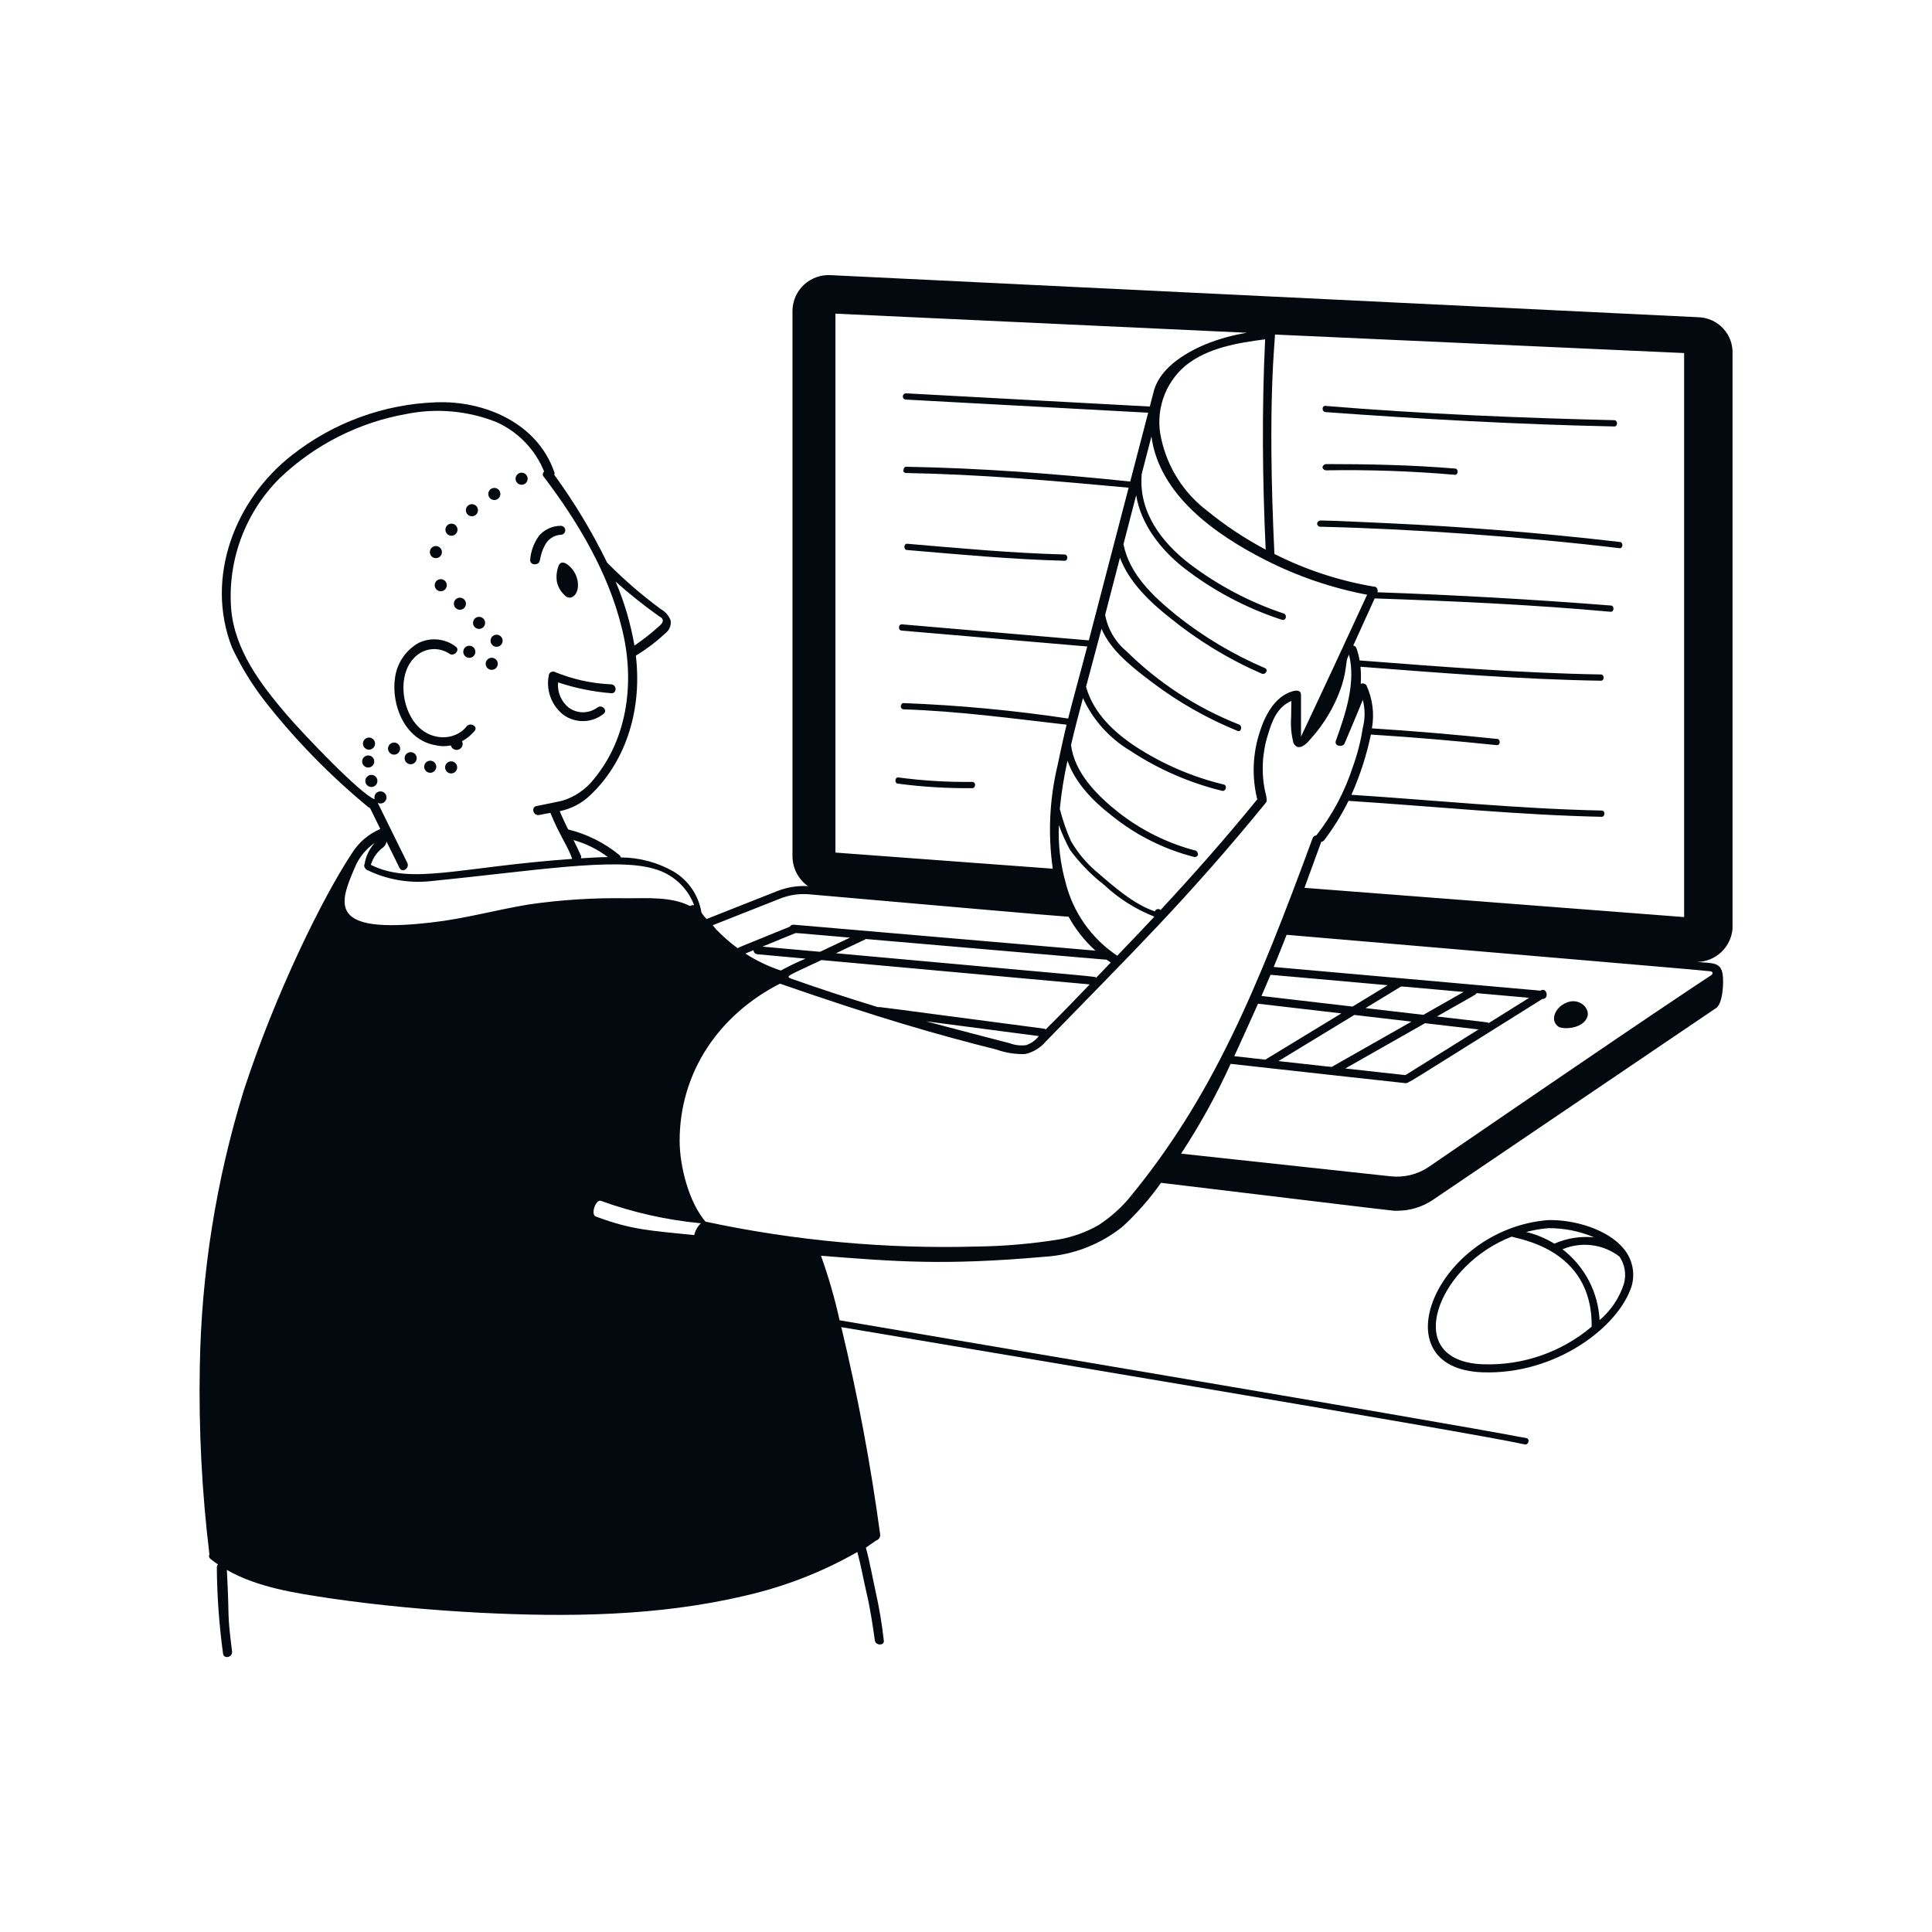 <svg version="1.2" preserveAspectRatio="xMidYMid meet" height="1080" viewBox="0 0 810 810" zoomAndPan="magnify" width="1080" xmlns:xlink="http://www.w3.org/1999/xlink" xmlns="http://www.w3.org/2000/svg"><g id="3b0308470a"><path d="M 648.996 511.535 L 648.898 511.535 C 601.969 515.445 577.887 573.82 621.602 575.348 C 652.383 576.418 678.695 556.262 684.086 539.156 C 684.84 536.5 684.938 533.699 684.371 530.996 C 683.805 528.293 682.59 525.766 680.832 523.641 C 674.152 515.328 659.793 511.227 648.996 511.535 Z M 649.129 514.918 C 655.73 514.863 662.27 516.172 668.34 518.766 C 662.645 518.195 656.895 519.105 651.66 521.41 C 648.004 519.168 644.02 517.512 639.848 516.512 C 642.891 515.723 645.996 515.188 649.129 514.914 Z M 621.73 571.98 C 611.762 571.625 605.27 567.918 602.934 561.734 C 599.777 553.387 604.562 541.043 614.234 531.289 C 619.789 525.668 626.477 521.289 633.852 518.438 C 634.574 519.32 667.793 522.559 667.301 556.227 C 654.594 566.957 638.344 572.57 621.727 571.977 Z M 680.836 538.25 C 678.918 544.176 675.387 549.449 670.633 553.469 C 670.348 547.688 668.809 542.039 666.129 536.914 C 663.441 531.785 659.676 527.301 655.09 523.77 C 658.988 522.125 663.25 521.539 667.449 522.078 C 671.648 522.613 675.629 524.258 678.984 526.84 C 680.102 528.492 680.844 530.371 681.164 532.34 C 681.484 534.309 681.367 536.324 680.832 538.246 Z M 680.836 538.25" style="stroke:none;fill-rule:nonzero;fill:#040910;fill-opacity:1;"></path><path d="M 182.488 312.418 C 184.621 312.945 186.844 312.98 188.992 312.52 C 189.082 312.863 189.246 313.18 189.465 313.453 C 189.688 313.73 189.965 313.957 190.277 314.117 C 190.59 314.281 190.938 314.375 191.289 314.395 C 191.641 314.418 191.992 314.363 192.324 314.242 C 192.656 314.117 192.957 313.926 193.211 313.68 C 193.465 313.434 193.664 313.141 193.793 312.812 C 193.926 312.484 193.988 312.133 193.977 311.781 C 193.965 311.426 193.879 311.078 193.727 310.762 C 195.738 309.648 197.531 308.176 199.016 306.414 C 200.52 304.539 197.141 302.66 195.633 304.539 C 190.734 310.836 179.336 311.234 173.113 301.91 C 168.023 294.289 167.105 281.277 174.613 274.887 C 176.52 273.25 178.914 272.289 181.422 272.152 C 183.934 272.016 186.418 272.715 188.492 274.137 C 190.34 275.305 193.02 272.605 191.117 271.133 C 188.898 269.422 186.242 268.375 183.453 268.109 C 180.664 267.844 177.855 268.371 175.352 269.629 C 172.707 271.156 170.453 273.273 168.762 275.816 C 167.066 278.355 165.984 281.254 165.594 284.285 C 163.988 295.57 169.723 310.168 182.488 312.418 Z M 182.488 312.418" style="stroke:none;fill-rule:nonzero;fill:#040910;fill-opacity:1;"></path><path d="M 233.488 243.949 C 233.984 246.195 235.191 248.227 236.93 249.738 C 239.254 252.066 243.195 249.297 242.156 243.438 C 241.648 240.832 240.227 238.5 238.145 236.855 C 236.711 235.742 235.168 235.316 234.316 236.902 C 233.387 239.125 233.102 241.566 233.488 243.949 Z M 233.488 243.949" style="stroke:none;fill-rule:nonzero;fill:#040910;fill-opacity:1;"></path><path d="M 224.148 236.59 C 226.176 236.59 226.324 235.141 226.547 233.941 C 226.895 232.133 227.512 230.383 228.375 228.754 C 228.98 227.473 229.918 226.375 231.086 225.574 C 232.258 224.773 233.617 224.301 235.031 224.203 C 235.285 224.215 235.539 224.172 235.773 224.086 C 236.012 223.996 236.23 223.859 236.41 223.684 C 236.594 223.508 236.738 223.297 236.84 223.066 C 236.938 222.832 236.988 222.582 236.988 222.328 C 236.988 222.074 236.938 221.824 236.84 221.59 C 236.738 221.359 236.594 221.148 236.41 220.973 C 236.23 220.797 236.012 220.66 235.773 220.57 C 235.539 220.48 235.285 220.441 235.031 220.453 C 233.324 220.457 231.637 220.828 230.082 221.543 C 228.527 222.254 227.145 223.289 226.023 224.578 C 223.848 227.543 222.547 231.059 222.27 234.727 C 222.258 234.977 222.297 235.227 222.387 235.457 C 222.477 235.691 222.613 235.902 222.793 236.078 C 222.969 236.254 223.18 236.391 223.414 236.48 C 223.648 236.566 223.898 236.605 224.148 236.59 Z M 224.148 236.59" style="stroke:none;fill-rule:nonzero;fill:#040910;fill-opacity:1;"></path><path d="M 230.16 282.77 C 229.469 285.863 229.668 289.094 230.73 292.082 C 231.793 295.07 233.68 297.695 236.168 299.66 C 238.637 301.457 241.625 302.395 244.676 302.324 C 247.73 302.258 250.672 301.191 253.059 299.285 C 254.934 297.781 252.309 295.156 250.43 296.656 C 248.688 297.934 246.586 298.625 244.426 298.625 C 242.266 298.625 240.164 297.934 238.422 296.656 C 236.863 295.402 235.645 293.781 234.867 291.938 C 234.094 290.098 233.789 288.09 233.98 286.102 C 241.254 288.527 248.793 290.055 256.438 290.648 C 258.691 290.648 258.691 286.957 256.062 286.898 C 247.934 286.539 239.93 284.762 232.414 281.641 C 231.965 281.504 231.48 281.543 231.062 281.754 C 230.645 281.965 230.32 282.328 230.16 282.77 Z M 230.16 282.77" style="stroke:none;fill-rule:nonzero;fill:#040910;fill-opacity:1;"></path><path d="M 712.098 133.004 L 348.387 115.363 C 346.359 115.227 344.324 115.504 342.402 116.172 C 340.48 116.84 338.715 117.887 337.207 119.254 C 335.699 120.621 334.484 122.277 333.633 124.125 C 332.781 125.973 332.309 127.973 332.246 130.004 L 332.246 358.961 C 332.25 361.422 332.84 363.844 333.973 366.027 C 335.105 368.211 336.742 370.094 338.75 371.512 C 334.402 371.258 330.051 371.949 325.996 373.539 L 296.215 385.309 C 295.414 384.48 294.699 383.574 294.078 382.602 C 293.512 379.039 292.164 375.645 290.133 372.664 C 288.102 369.68 285.438 367.184 282.328 365.352 C 275.617 361.539 268.035 359.516 260.316 359.488 C 260.23 359.148 260.055 358.84 259.809 358.594 C 253.512 353.398 246.125 349.691 238.199 347.75 C 236.945 345.215 235.742 342.676 234.688 340.082 C 239.648 339.082 244.207 336.645 247.797 333.074 C 261.211 320.266 269.445 299.41 266.59 274.895 C 271.016 272.195 275.156 269.059 278.949 265.527 C 279.75 264.922 280.379 264.121 280.773 263.199 C 281.168 262.277 281.316 261.266 281.203 260.27 C 280.48 258.188 279.008 256.449 277.07 255.391 C 269.07 249.5 261.543 242.984 254.562 235.914 C 248.262 223.016 240.844 210.695 232.395 199.09 C 232.535 198.719 232.535 198.312 232.395 197.941 C 225.266 177.309 203.121 167.91 182.852 168.664 C 160.871 169.445 139.711 177.199 122.43 190.809 C 98.707 209.262 85.73 242.004 97.281 271.508 C 100.977 279.355 105.508 286.781 110.793 293.652 C 123.648 310.074 138.246 325.051 154.336 338.32 C 155.656 339.379 153.938 336.379 159.438 347.539 C 154.582 349.629 150.469 353.129 147.633 357.59 C 135.488 375.906 115.613 416.008 102.164 457.305 C 90.609 494.781 84.414 533.699 83.77 572.91 C 83.281 599.227 84.629 625.547 87.797 651.676 C 87.629 652 87.582 652.379 87.672 652.73 C 87.758 653.086 87.973 653.398 88.273 653.609 C 92.559 656.992 91.184 655.016 90.902 656.992 C 90.996 669.172 91.875 681.332 93.531 693.398 C 93.906 695.648 97.656 694.898 97.281 692.273 C 95.094 674.762 96.305 680.797 95.121 658.207 C 108.246 665.676 123.949 667.902 138.57 670.129 C 159.207 673.129 179.859 675.008 200.879 676.133 C 238.039 678.012 275.945 677.633 312.355 669.004 C 328.871 665.262 344.742 659.09 359.445 650.688 C 361.004 656.484 362.055 662.527 363.402 668.25 C 364.902 674.629 365.875 681.406 366.785 687.77 C 367.125 690.027 370.914 690.02 370.539 687.77 C 369.777 680.957 368.648 674.191 367.156 667.5 C 365.758 661.188 364.684 654.875 363.02 648.871 C 363.598 648.473 366.445 646.43 367.328 645.863 C 367.832 645.711 368.273 645.398 368.586 644.969 C 368.895 644.539 369.051 644.023 369.035 643.496 C 365.086 614.207 359.641 585.137 352.719 556.406 C 388.465 562.539 617.23 600.59 639.285 605.582 C 640.793 605.922 641.535 603.336 640.035 602.957 C 601 595.449 372.418 557.125 352.012 553.539 C 349.984 544.363 347.371 535.324 344.195 526.48 C 375.598 528.938 395.664 530.613 437.836 526.914 C 449.789 526.195 461.23 521.797 470.586 514.316 C 476.617 508.773 482.039 502.602 486.758 495.902 C 591.996 508.566 583.402 507.617 585.715 507.617 C 591.102 507.637 596.363 506.031 600.82 503.008 L 719.238 422.793 C 722.25 421.289 722.797 411.969 722.223 408.43 C 721.395 403.324 717.988 403.871 711.547 403.32 C 715.305 403.238 718.902 401.766 721.637 399.188 C 724.379 396.613 726.066 393.113 726.375 389.367 L 726.375 148.395 C 726.461 146.445 726.16 144.496 725.488 142.66 C 724.812 140.828 723.781 139.148 722.457 137.715 C 721.125 136.285 719.527 135.129 717.746 134.32 C 715.973 133.512 714.051 133.066 712.098 133.004 Z M 534.516 140.262 L 706.082 148.02 L 706.082 384.488 L 546.898 372.227 C 549.27 365.82 551.621 359.402 553.941 352.969 C 554.441 352.887 554.891 352.621 555.203 352.223 C 559.109 347.074 562.512 341.562 565.367 335.766 C 600.648 338.023 636.285 341.703 671.555 342.449 C 672.309 342.449 672.684 341.699 672.684 340.945 C 672.664 340.652 672.539 340.379 672.332 340.168 C 672.125 339.961 671.852 339.836 671.555 339.82 C 636.324 339.086 601.453 335.48 566.586 333.219 C 570.203 325.117 572.938 316.652 574.75 307.969 C 592.492 309.086 609.887 310.57 627.641 312.418 C 629.145 312.418 629.145 309.793 627.641 309.793 C 610.02 307.961 592.766 306.484 575.18 305.367 C 576.281 299.242 575.473 292.922 572.859 287.273 C 572.586 286.93 572.203 286.684 571.773 286.578 C 571.344 286.477 570.895 286.516 570.488 286.699 C 570.656 284.316 570.625 281.922 570.391 279.543 C 603.879 282.105 637.367 284.844 671.207 285.395 C 672.711 285.418 672.711 282.793 671.207 282.77 C 637.594 282.215 603.641 279.465 570.027 276.891 C 569.727 275.191 569.297 273.516 568.738 271.883 C 568.645 271.57 568.469 271.285 568.223 271.066 C 567.98 270.848 567.68 270.699 567.359 270.637 L 576.336 250.891 C 609.461 252.016 642.586 253.516 675.336 256.492 C 676.84 256.492 676.84 253.867 675.336 253.867 C 642.605 251.289 609.871 249.441 577.496 248.309 C 577.637 247.879 577.629 247.414 577.473 246.992 C 577.312 246.566 577.012 246.211 576.621 245.984 L 576.246 245.984 C 561.652 243.551 547.508 238.922 534.305 232.246 C 531.172 166.617 534.793 141.766 534.512 140.262 Z M 541.746 289.871 C 534.668 291.984 530.465 299.574 528.184 306.785 C 525.184 315.875 524.797 325.629 527.059 334.934 C 527.078 334.992 527.102 335.051 527.125 335.109 C 514.082 351.148 500.523 366.504 486.566 381.531 C 486.391 381.359 486.176 381.234 485.941 381.168 C 485.703 381.102 485.453 381.098 485.219 381.152 C 484.977 381.211 484.758 381.324 484.574 381.488 C 484.391 381.652 484.258 381.859 484.176 382.09 C 475.328 379.164 466.68 371.48 459.121 364.961 C 455.09 361.41 451.664 357.227 448.973 352.574 C 447.059 348.234 445.504 343.742 444.328 339.148 C 444.988 332.348 446.066 325.598 447.551 318.93 C 450.828 328.332 458.41 336.047 466.238 342.066 C 476.379 350.227 488.156 356.109 500.77 359.316 C 502.27 359.316 502.879 358.047 501.52 356.688 C 489.637 353.625 478.52 348.129 468.867 340.551 C 460.016 333.543 450.438 323.996 449.043 312.273 C 450.574 305.727 452.277 299.211 454.039 292.684 C 458.238 301.832 465.109 309.496 473.746 314.668 C 485.559 322.492 498.641 328.207 512.406 331.562 C 513.906 331.938 514.66 329.309 513.156 328.934 C 500.09 325.801 487.652 320.469 476.371 313.168 C 467.012 307.047 458.344 298.852 455.332 287.922 C 456.715 282.848 461.824 263.598 461.824 263.598 C 465.707 272.984 475.328 280.215 483.133 286.145 C 494.098 294.41 506.082 301.223 518.793 306.41 C 520.293 307.164 521.043 304.535 519.543 303.785 C 501.855 296.832 485.766 286.359 472.25 273.004 C 467.586 269.129 464.434 263.742 463.34 257.781 L 469.543 233.848 C 473.398 244.066 482.02 252.355 490.641 259.129 C 502.289 268.582 515.168 276.41 528.926 282.398 C 530.43 283.148 531.93 280.898 530.43 280.148 C 517.109 274.457 504.609 267.008 493.27 258 C 483.555 250.086 473.496 240.793 471.023 228.133 L 476.348 207.633 C 478.301 219.754 486.582 230.297 495.895 237.738 C 508.375 247.508 522.48 255.004 537.559 259.883 C 539.059 260.258 539.812 258.004 538.309 257.254 C 523.984 252.477 510.543 245.375 498.523 236.234 C 487.121 227.402 477.5 214.84 478.629 199.449 C 478.629 198.594 477.898 201.668 482.75 182.992 C 486.008 207.5 509.551 224.117 530.441 234.742 C 543.922 241.605 558.305 246.52 573.164 249.348 C 551.941 295.418 546.676 306.082 545.453 308.82 L 545.453 291.387 C 545.441 289.273 543.578 289.324 541.738 289.871 Z M 368.168 422.289 C 355.902 418.516 343.672 414.539 331.59 410.266 C 329.223 409.227 330.188 409.223 344.402 402.512 L 456.879 412.715 C 450.789 419.07 444.641 425.426 438.398 431.586 C 438.156 431.402 437.871 431.285 437.574 431.246 C 364.504 421.645 368.82 422.078 368.168 422.289 Z M 435.535 434.387 C 434.184 436.148 432.332 437.465 430.227 438.172 C 427.941 438.484 425.617 438.227 423.461 437.422 C 418.957 436.297 395.609 430.133 388.191 428.18 Z M 337.758 401.914 C 334.203 403.391 330.734 405.055 327.359 406.906 C 322.125 405.164 317.133 402.766 312.5 399.773 L 315.93 398.379 C 315.93 398.801 316.086 399.211 316.371 399.523 C 316.656 399.836 317.047 400.031 317.469 400.07 Z M 319.629 396.875 L 333.262 391.305 C 333.82 391.082 330.98 390.922 356.379 393.105 L 343.785 399.047 Z M 350.441 399.668 C 363.176 393.633 362.645 393.969 362.984 393.688 C 468.293 402.711 463.414 402.387 463.887 402.312 C 464.477 402.738 465.074 403.148 465.68 403.547 C 463.637 405.668 461.59 407.797 459.543 409.938 C 458.867 409.277 466.172 410.145 350.43 399.648 Z M 446.727 369.859 C 444.543 362.086 443.598 354.012 443.926 345.941 C 445.234 349.516 446.797 352.984 448.605 356.332 C 452.672 361.836 457.473 366.762 462.871 370.969 C 469 376.707 476.164 381.23 483.973 384.312 C 478.836 389.805 473.645 395.262 468.414 400.688 C 457.59 393.48 449.852 382.484 446.727 369.859 Z M 530.637 230.426 C 521.926 225.797 513.68 220.328 506.035 214.094 C 496.297 206.668 489.512 196.027 486.891 184.066 C 485.57 178.5 485.816 172.676 487.609 167.238 C 489.402 161.805 492.664 156.977 497.039 153.285 C 506.285 145.816 518.898 143.742 530.414 142.266 C 528.992 171.645 529.289 201.027 530.637 230.414 Z M 350.266 131.504 L 522.809 139.512 C 516.848 140.465 511.012 142.09 505.41 144.348 C 492.09 149.988 485.875 156.922 483.887 163.41 L 482.055 170.441 L 379.902 164.906 C 379.727 164.898 379.547 164.926 379.379 164.988 C 379.211 165.051 379.059 165.145 378.93 165.27 C 378.801 165.391 378.699 165.539 378.629 165.703 C 378.559 165.867 378.52 166.043 378.52 166.223 C 378.52 166.402 378.559 166.578 378.629 166.742 C 378.699 166.906 378.801 167.055 378.93 167.176 C 379.059 167.301 379.211 167.395 379.379 167.457 C 379.547 167.52 379.727 167.547 379.902 167.535 L 481.379 173.031 L 473.855 201.883 C 442.543 198.621 411.246 196.242 379.918 195.688 C 379.164 195.688 378.789 196.441 378.789 197.191 C 378.414 197.566 379.164 198.305 379.918 198.316 C 411.035 198.863 442.094 201.582 473.184 204.469 L 456.496 268.473 L 378.039 261.75 C 376.539 261.75 376.539 264.379 378.039 264.379 L 455.836 271.043 C 453.207 281.176 450.371 291.195 447.828 301.242 C 424.953 297.816 401.902 295.656 378.789 294.77 C 378.039 294.77 377.664 295.52 377.664 296.27 C 377.68 296.562 377.805 296.84 378.012 297.047 C 378.219 297.258 378.496 297.379 378.789 297.398 C 401.82 298.117 424.508 301.25 447.18 303.824 C 445.762 309.539 444.602 315.301 443.352 321.043 C 439.992 335.18 439.32 349.824 441.375 364.207 L 350.266 357.445 Z M 327.195 376.691 C 330.906 375.242 334.887 374.637 338.859 374.91 C 455.219 385.129 447.438 384.383 447.941 384.223 C 450.891 389.594 454.715 394.438 459.254 398.555 L 332.77 387.68 C 332.445 387.645 332.125 387.707 331.836 387.855 C 331.551 388.004 331.312 388.23 331.156 388.512 C 307.93 397.961 309.637 397.203 309.281 397.555 C 306.082 395.211 303.09 392.598 300.344 389.738 C 299.84 389.109 299.32 388.5 298.793 387.914 Z M 254.855 359.34 C 251.695 359.34 246.66 359.66 243.559 359.852 C 243.633 359.562 243.668 359.262 243.664 358.961 C 242.648 356.68 241.547 354.438 240.434 352.195 C 245.648 353.648 250.543 356.07 254.855 359.34 Z M 276.316 258.371 C 277.07 258.746 278.195 259.496 277.82 260.621 C 277.445 261.75 276.691 262.125 275.941 262.875 C 272.809 265.695 269.488 268.293 265.996 270.656 C 264.414 261.438 261.762 252.438 258.098 243.832 C 263.895 249.016 269.977 253.871 276.316 258.371 Z M 160.715 355.211 C 161.41 354.59 161.887 353.758 162.066 352.844 L 167.48 363.836 C 168.605 366.09 171.609 364.211 170.863 361.961 L 158.367 336.59 C 158.891 336.855 159.488 336.93 160.062 336.801 C 160.633 336.672 161.145 336.352 161.504 335.891 C 161.867 335.43 162.059 334.855 162.043 334.27 C 162.031 333.684 161.816 333.121 161.434 332.676 C 161.055 332.23 160.531 331.93 159.953 331.828 C 159.375 331.727 158.781 331.824 158.27 332.113 C 157.758 332.398 157.359 332.852 157.148 333.398 C 156.934 333.945 156.914 334.547 157.094 335.105 C 151.457 333.25 127.09 307.688 120.188 299.641 C 109.305 286.879 98.418 272.613 96.918 255.328 C 96.141 245.277 97.551 235.18 101.051 225.727 C 104.547 216.273 110.055 207.688 117.188 200.566 C 131.891 186.484 150.441 177.082 170.488 173.543 C 183.07 171.039 196.105 172.211 208.035 176.926 C 217.168 180.988 224.375 188.434 228.137 197.695 C 227.977 197.816 227.84 197.969 227.742 198.145 C 227.645 198.32 227.582 198.512 227.562 198.715 C 227.543 198.914 227.566 199.117 227.629 199.305 C 227.691 199.496 227.797 199.672 227.93 199.824 C 242.152 218.543 254.945 239.953 260.586 262.883 C 266.215 284.652 263.59 309.051 248.949 326.691 C 245.578 330.961 240.984 334.102 235.785 335.699 C 232.402 336.449 228.652 337.199 224.898 337.949 C 222.648 338.324 223.398 342.082 226.027 341.703 C 227.625 341.348 229.219 341.078 230.762 340.812 C 234.562 350.215 238.164 354.883 239.895 360.094 C 192.68 363.441 172.582 371.172 155.48 362.582 C 156.379 359.621 158.215 357.035 160.715 355.211 Z M 221.52 379.227 C 208.008 381.48 194.5 385.234 180.984 386.734 C 137.133 391.895 142.281 378.82 148.707 363.84 C 150.438 359.598 153.367 355.953 157.141 353.355 C 154.855 355.859 153.355 358.984 152.832 362.336 C 152.457 363.086 152.832 363.836 153.582 364.586 C 161.832 368.684 171.07 370.371 180.234 369.465 C 222.66 365.25 257.77 359.375 274.066 364.219 C 277.902 365.227 281.441 367.141 284.391 369.793 C 287.336 372.449 289.605 375.77 291.012 379.477 C 290.422 379.406 289.824 379.539 289.32 379.855 C 281.469 375.883 271.527 376.605 262.797 376.605 C 248.992 376.359 235.188 377.234 221.52 379.227 Z M 291.047 517.828 C 272.234 515.832 265.156 515.746 249.801 510.031 C 247.551 509.281 249.688 502.719 251.941 503.469 C 265.457 508.355 279.535 511.508 293.844 512.871 C 292.445 514.211 291.473 515.938 291.047 517.828 Z M 473.391 502.348 C 469.695 506.691 465.398 510.477 460.629 513.602 C 455.508 516.539 449.926 518.57 444.113 519.609 C 432.695 521.465 421.152 522.469 409.586 522.613 C 371.371 523.684 333.164 520.18 295.785 512.176 C 288.773 504.035 284.941 488.82 284.941 478.324 C 284.941 449.32 301.691 425.281 327.016 412.406 C 367.793 426.57 392.637 433.742 417.812 440.039 C 421.664 441.422 425.738 442.059 429.824 441.914 C 433.195 441.145 436.227 439.301 438.457 436.66 C 474.246 399.836 497.809 376.871 530.801 336.441 C 531.512 335.555 530.535 332.277 530.426 331.938 C 528.742 323.98 529.148 315.723 531.605 307.969 C 533.297 302.266 535.469 296.422 541.414 293.887 L 541.301 300.785 C 541.059 304.34 541.379 307.91 542.25 311.367 C 543.961 315.008 547.16 312.719 549.57 309.699 C 554.977 303.711 559.184 296.73 561.945 289.148 C 563.02 286.234 563.773 283.215 564.199 280.141 C 564.832 275.809 564.465 276.926 565.586 274.457 C 568.547 286.297 564.051 299.488 560.07 310.547 C 559.312 312.641 562.309 313.449 563.598 311.977 C 563.598 311.977 569.293 298.641 571.355 293.43 C 572.371 297.32 572.359 301.402 571.328 305.289 C 570.484 310.793 569.102 316.199 567.199 321.43 C 563.828 331.859 558.641 341.609 551.883 350.238 C 551.527 350.254 551.188 350.383 550.906 350.598 C 550.621 350.816 550.414 351.117 550.309 351.457 C 526.996 414.766 508.418 459.926 473.363 502.348 Z M 567.816 425.523 L 591.766 428.32 L 558.508 447.203 C 558.172 447.395 560.168 447.539 536.008 444.863 Z M 530.504 444.254 L 517.488 442.812 C 520.098 437.18 526.695 422.469 527.441 420.812 L 562.359 424.871 Z M 597.449 428.984 L 619.875 431.602 L 589.234 450.75 L 564.016 447.961 Z M 602.43 426.156 C 619.793 416.297 618.727 417.043 619.047 416.375 L 641.102 418.336 L 624.16 428.922 C 623.617 428.523 624.902 428.777 602.414 426.156 Z M 596.746 425.48 L 572.52 422.652 L 587.25 413.695 C 587.59 413.488 585.336 413.355 613.633 415.883 Z M 567.059 422.012 L 528.871 417.555 C 530.164 414.621 531.43 411.668 532.672 408.688 L 581.797 413.051 Z M 717.242 409 C 713.996 411.102 695.992 422.773 598.906 489.305 C 594.164 492.469 588.445 493.828 582.785 493.145 L 495.18 483.672 C 503.062 471.676 510.008 459.094 515.949 446.027 C 548.613 449.641 588.613 454.09 588.977 454.09 C 590.777 454.09 586.055 456.688 646.668 418.805 C 649.652 418.984 648.59 413.609 645.836 415.336 L 534.012 405.402 C 535.852 400.938 537.652 396.441 539.422 391.918 C 687.457 404.609 712.715 406.699 716.973 407.199 C 718.508 407.406 718.129 408.438 717.242 409.012 Z M 717.242 409" style="stroke:none;fill-rule:nonzero;fill:#040910;fill-opacity:1;"></path><path d="M 555.957 172.793 C 596.242 175.707 636.148 177.949 676.816 178.797 C 678.316 178.828 678.316 176.168 676.816 176.168 C 637.605 175.234 595.637 173.504 555.582 170.164 C 554.078 170.164 554.078 172.793 555.957 172.793 Z M 555.957 172.793" style="stroke:none;fill-rule:nonzero;fill:#040910;fill-opacity:1;"></path><path d="M 555.957 197.191 C 573.992 196.879 592.035 197.504 610.004 199.066 C 611.504 199.066 611.504 196.441 610.004 196.441 C 591.984 194.938 573.973 194.562 555.957 194.562 C 555.566 194.59 555.199 194.754 554.922 195.031 C 554.648 195.309 554.48 195.676 554.453 196.062 C 554.562 196.383 554.762 196.656 555.031 196.859 C 555.301 197.059 555.621 197.176 555.957 197.191 Z M 555.957 197.191" style="stroke:none;fill-rule:nonzero;fill:#040910;fill-opacity:1;"></path><path d="M 679.07 227.219 C 646.785 223.461 614.125 220.836 581.477 219.336 C 572.094 218.961 563.09 218.395 553.703 218.211 C 553.367 218.223 553.043 218.336 552.777 218.539 C 552.508 218.742 552.305 219.02 552.199 219.336 C 552.18 219.539 552.207 219.742 552.277 219.934 C 552.344 220.125 552.453 220.297 552.598 220.441 C 552.742 220.586 552.914 220.695 553.105 220.762 C 553.297 220.832 553.5 220.855 553.703 220.836 C 590.824 221.691 638.566 224.984 679.07 229.844 C 680.566 229.844 680.566 227.219 679.07 227.219 Z M 679.07 227.219" style="stroke:none;fill-rule:nonzero;fill:#040910;fill-opacity:1;"></path><path d="M 380.289 230.598 C 402.438 232.469 424.188 234.535 446.352 235.098 C 447.855 235.141 447.855 232.512 446.352 232.469 C 424.188 231.91 402.438 229.844 380.289 227.969 C 378.789 227.969 378.789 230.598 380.289 230.598 Z M 380.289 230.598" style="stroke:none;fill-rule:nonzero;fill:#040910;fill-opacity:1;"></path><path d="M 407.691 327.809 C 397.273 327.945 386.863 327.316 376.535 325.934 C 375.039 325.934 375.039 328.559 376.535 328.559 C 386.863 329.922 397.277 330.551 407.691 330.438 C 408.441 330.438 408.816 329.688 408.816 328.938 C 408.801 328.645 408.68 328.367 408.469 328.156 C 408.262 327.949 407.984 327.828 407.691 327.809 Z M 407.691 327.809" style="stroke:none;fill-rule:nonzero;fill:#040910;fill-opacity:1;"></path><path d="M 653.168 430.277 C 654.605 431.715 663.855 431.633 665.555 426.148 C 666.707 422.43 661.262 417.129 655.047 421.27 C 651.895 423.367 649.973 427.723 653.168 430.277 Z M 653.168 430.277" style="stroke:none;fill-rule:nonzero;fill:#040910;fill-opacity:1;"></path><path d="M 153.16 327.406 C 153.16 328.078 153.43 328.727 153.902 329.199 C 154.379 329.676 155.023 329.945 155.699 329.945 C 156.371 329.945 157.016 329.676 157.492 329.199 C 157.969 328.727 158.234 328.078 158.234 327.406 C 158.234 326.734 157.969 326.09 157.492 325.613 C 157.016 325.137 156.371 324.871 155.699 324.871 C 155.023 324.871 154.379 325.137 153.902 325.613 C 153.43 326.09 153.16 326.734 153.16 327.406 Z M 153.16 327.406" style="stroke:none;fill-rule:nonzero;fill:#040910;fill-opacity:1;"></path><path d="M 151.836 319.254 C 151.836 319.926 152.105 320.57 152.578 321.047 C 153.055 321.52 153.699 321.789 154.375 321.789 C 155.047 321.789 155.691 321.52 156.168 321.047 C 156.645 320.57 156.91 319.926 156.91 319.254 C 156.91 318.578 156.645 317.934 156.168 317.457 C 155.691 316.98 155.047 316.715 154.375 316.715 C 153.699 316.715 153.055 316.98 152.578 317.457 C 152.105 317.934 151.836 318.578 151.836 319.254 Z M 151.836 319.254" style="stroke:none;fill-rule:nonzero;fill:#040910;fill-opacity:1;"></path><path d="M 152.172 311.758 C 152.172 312.434 152.438 313.078 152.914 313.555 C 153.391 314.027 154.035 314.297 154.707 314.297 C 155.379 314.297 156.027 314.027 156.5 313.555 C 156.977 313.078 157.242 312.434 157.242 311.758 C 157.242 311.086 156.977 310.441 156.5 309.965 C 156.027 309.488 155.379 309.223 154.707 309.223 C 154.035 309.223 153.391 309.488 152.914 309.965 C 152.438 310.441 152.172 311.086 152.172 311.758 Z M 152.172 311.758" style="stroke:none;fill-rule:nonzero;fill:#040910;fill-opacity:1;"></path><path d="M 165.219 316.391 C 165.719 316.391 166.211 316.242 166.629 315.961 C 167.043 315.684 167.371 315.289 167.562 314.824 C 167.754 314.359 167.805 313.852 167.707 313.359 C 167.609 312.867 167.367 312.414 167.012 312.059 C 166.656 311.703 166.203 311.461 165.711 311.363 C 165.223 311.266 164.711 311.316 164.246 311.508 C 163.785 311.703 163.387 312.027 163.109 312.445 C 162.828 312.859 162.68 313.352 162.68 313.852 C 162.68 314.527 162.949 315.172 163.426 315.648 C 163.898 316.121 164.547 316.391 165.219 316.391 Z M 165.219 316.391" style="stroke:none;fill-rule:nonzero;fill:#040910;fill-opacity:1;"></path><path d="M 169.637 317.875 C 169.637 318.547 169.906 319.195 170.379 319.668 C 170.855 320.145 171.5 320.414 172.176 320.414 C 172.848 320.414 173.492 320.145 173.969 319.668 C 174.445 319.195 174.711 318.547 174.711 317.875 C 174.711 317.203 174.445 316.559 173.969 316.082 C 173.492 315.605 172.848 315.34 172.176 315.34 C 171.5 315.34 170.855 315.605 170.379 316.082 C 169.906 316.559 169.637 317.203 169.637 317.875 Z M 169.637 317.875" style="stroke:none;fill-rule:nonzero;fill:#040910;fill-opacity:1;"></path><path d="M 177.844 321.457 C 177.844 322.129 178.109 322.773 178.586 323.25 C 179.062 323.727 179.707 323.992 180.379 323.992 C 181.051 323.992 181.699 323.727 182.172 323.25 C 182.648 322.773 182.918 322.129 182.918 321.457 C 182.918 320.785 182.648 320.141 182.172 319.664 C 181.699 319.188 181.051 318.922 180.379 318.922 C 179.707 318.922 179.062 319.188 178.586 319.664 C 178.109 320.141 177.844 320.785 177.844 321.457 Z M 177.844 321.457" style="stroke:none;fill-rule:nonzero;fill:#040910;fill-opacity:1;"></path><path d="M 186.602 321.73 C 186.602 322.402 186.871 323.051 187.348 323.523 C 187.82 324 188.469 324.27 189.141 324.27 C 189.812 324.27 190.457 324 190.934 323.523 C 191.41 323.051 191.676 322.402 191.676 321.73 C 191.676 321.059 191.41 320.414 190.934 319.938 C 190.457 319.461 189.812 319.195 189.141 319.195 C 188.469 319.195 187.82 319.461 187.348 319.938 C 186.871 320.414 186.602 321.059 186.602 321.73 Z M 186.602 321.73" style="stroke:none;fill-rule:nonzero;fill:#040910;fill-opacity:1;"></path><path d="M 194.227 273.262 C 194.227 273.938 194.496 274.582 194.969 275.059 C 195.445 275.531 196.09 275.801 196.766 275.801 C 197.438 275.801 198.082 275.531 198.559 275.059 C 199.035 274.582 199.301 273.938 199.301 273.262 C 199.301 272.59 199.035 271.945 198.559 271.469 C 198.082 270.992 197.438 270.727 196.766 270.727 C 196.09 270.727 195.445 270.992 194.969 271.469 C 194.496 271.945 194.227 272.59 194.227 273.262 Z M 194.227 273.262" style="stroke:none;fill-rule:nonzero;fill:#040910;fill-opacity:1;"></path><path d="M 203.621 278.301 C 203.621 278.973 203.887 279.617 204.363 280.094 C 204.84 280.57 205.484 280.836 206.156 280.836 C 206.832 280.836 207.477 280.57 207.953 280.094 C 208.43 279.617 208.695 278.973 208.695 278.301 C 208.695 277.629 208.43 276.98 207.953 276.508 C 207.477 276.031 206.832 275.762 206.156 275.762 C 205.484 275.762 204.84 276.031 204.363 276.508 C 203.887 276.98 203.621 277.629 203.621 278.301 Z M 203.621 278.301" style="stroke:none;fill-rule:nonzero;fill:#040910;fill-opacity:1;"></path><path d="M 205.664 268.637 C 205.664 269.309 205.93 269.953 206.406 270.43 C 206.883 270.906 207.527 271.172 208.199 271.172 C 208.871 271.172 209.52 270.906 209.992 270.43 C 210.469 269.953 210.734 269.309 210.734 268.637 C 210.734 267.965 210.469 267.316 209.992 266.844 C 209.52 266.367 208.871 266.098 208.199 266.098 C 207.527 266.098 206.883 266.367 206.406 266.844 C 205.93 267.316 205.664 267.965 205.664 268.637 Z M 205.664 268.637" style="stroke:none;fill-rule:nonzero;fill:#040910;fill-opacity:1;"></path><path d="M 198.309 261.148 C 198.309 261.82 198.578 262.465 199.055 262.941 C 199.527 263.418 200.172 263.684 200.848 263.684 C 201.52 263.684 202.164 263.418 202.641 262.941 C 203.117 262.465 203.383 261.82 203.383 261.148 C 203.383 260.477 203.117 259.828 202.641 259.355 C 202.164 258.879 201.52 258.609 200.848 258.609 C 200.172 258.609 199.527 258.879 199.055 259.355 C 198.578 259.828 198.309 260.477 198.309 261.148 Z M 198.309 261.148" style="stroke:none;fill-rule:nonzero;fill:#040910;fill-opacity:1;"></path><path d="M 190.281 253.113 C 190.281 253.785 190.547 254.434 191.023 254.906 C 191.5 255.383 192.145 255.652 192.816 255.652 C 193.488 255.652 194.133 255.383 194.609 254.906 C 195.086 254.434 195.352 253.785 195.352 253.113 C 195.352 252.441 195.086 251.797 194.609 251.32 C 194.133 250.844 193.488 250.578 192.816 250.578 C 192.145 250.578 191.5 250.844 191.023 251.32 C 190.547 251.797 190.281 252.441 190.281 253.113 Z M 190.281 253.113" style="stroke:none;fill-rule:nonzero;fill:#040910;fill-opacity:1;"></path><path d="M 182.246 245.355 C 182.246 246.027 182.512 246.672 182.988 247.148 C 183.465 247.625 184.109 247.891 184.781 247.891 C 185.457 247.891 186.102 247.625 186.578 247.148 C 187.051 246.672 187.32 246.027 187.32 245.355 C 187.32 244.68 187.051 244.035 186.578 243.559 C 186.102 243.086 185.457 242.816 184.781 242.816 C 184.109 242.816 183.465 243.086 182.988 243.559 C 182.512 244.035 182.246 244.68 182.246 245.355 Z M 182.246 245.355" style="stroke:none;fill-rule:nonzero;fill:#040910;fill-opacity:1;"></path><path d="M 180.207 231.469 C 180.207 232.141 180.477 232.789 180.949 233.262 C 181.426 233.738 182.07 234.008 182.746 234.008 C 183.418 234.008 184.062 233.738 184.539 233.262 C 185.016 232.789 185.281 232.141 185.281 231.469 C 185.281 230.797 185.016 230.152 184.539 229.676 C 184.062 229.199 183.418 228.934 182.746 228.934 C 182.07 228.934 181.426 229.199 180.949 229.676 C 180.477 230.152 180.207 230.797 180.207 231.469 Z M 180.207 231.469" style="stroke:none;fill-rule:nonzero;fill:#040910;fill-opacity:1;"></path><path d="M 186.742 222.074 C 186.742 222.75 187.008 223.395 187.484 223.871 C 187.961 224.344 188.605 224.613 189.277 224.613 C 189.953 224.613 190.598 224.344 191.074 223.871 C 191.547 223.395 191.816 222.75 191.816 222.074 C 191.816 221.402 191.547 220.758 191.074 220.281 C 190.598 219.805 189.953 219.539 189.277 219.539 C 188.605 219.539 187.961 219.805 187.484 220.281 C 187.008 220.758 186.742 221.402 186.742 222.074 Z M 186.742 222.074" style="stroke:none;fill-rule:nonzero;fill:#040910;fill-opacity:1;"></path><path d="M 195.316 213.91 C 195.316 214.582 195.586 215.23 196.059 215.703 C 196.535 216.18 197.18 216.449 197.855 216.449 C 198.527 216.449 199.172 216.18 199.648 215.703 C 200.125 215.23 200.391 214.582 200.391 213.91 C 200.391 213.238 200.125 212.594 199.648 212.117 C 199.172 211.641 198.527 211.375 197.855 211.375 C 197.18 211.375 196.535 211.641 196.059 212.117 C 195.586 212.594 195.316 213.238 195.316 213.91 Z M 195.316 213.91" style="stroke:none;fill-rule:nonzero;fill:#040910;fill-opacity:1;"></path><path d="M 204.711 207.102 C 204.711 207.773 204.98 208.418 205.453 208.895 C 205.93 209.371 206.574 209.641 207.25 209.641 C 207.922 209.641 208.566 209.371 209.043 208.895 C 209.52 208.418 209.785 207.773 209.785 207.102 C 209.785 206.43 209.52 205.785 209.043 205.309 C 208.566 204.832 207.922 204.566 207.25 204.566 C 206.574 204.566 205.93 204.832 205.453 205.309 C 204.98 205.785 204.711 206.43 204.711 207.102 Z M 204.711 207.102" style="stroke:none;fill-rule:nonzero;fill:#040910;fill-opacity:1;"></path><path d="M 216.148 200.707 C 216.148 201.379 216.414 202.023 216.891 202.5 C 217.367 202.977 218.012 203.242 218.684 203.242 C 219.355 203.242 220.004 202.977 220.477 202.5 C 220.953 202.023 221.223 201.379 221.223 200.707 C 221.223 200.031 220.953 199.387 220.477 198.91 C 220.004 198.438 219.355 198.168 218.684 198.168 C 218.012 198.168 217.367 198.438 216.891 198.91 C 216.414 199.387 216.148 200.031 216.148 200.707 Z M 216.148 200.707" style="stroke:none;fill-rule:nonzero;fill:#040910;fill-opacity:1;"></path></g></svg>